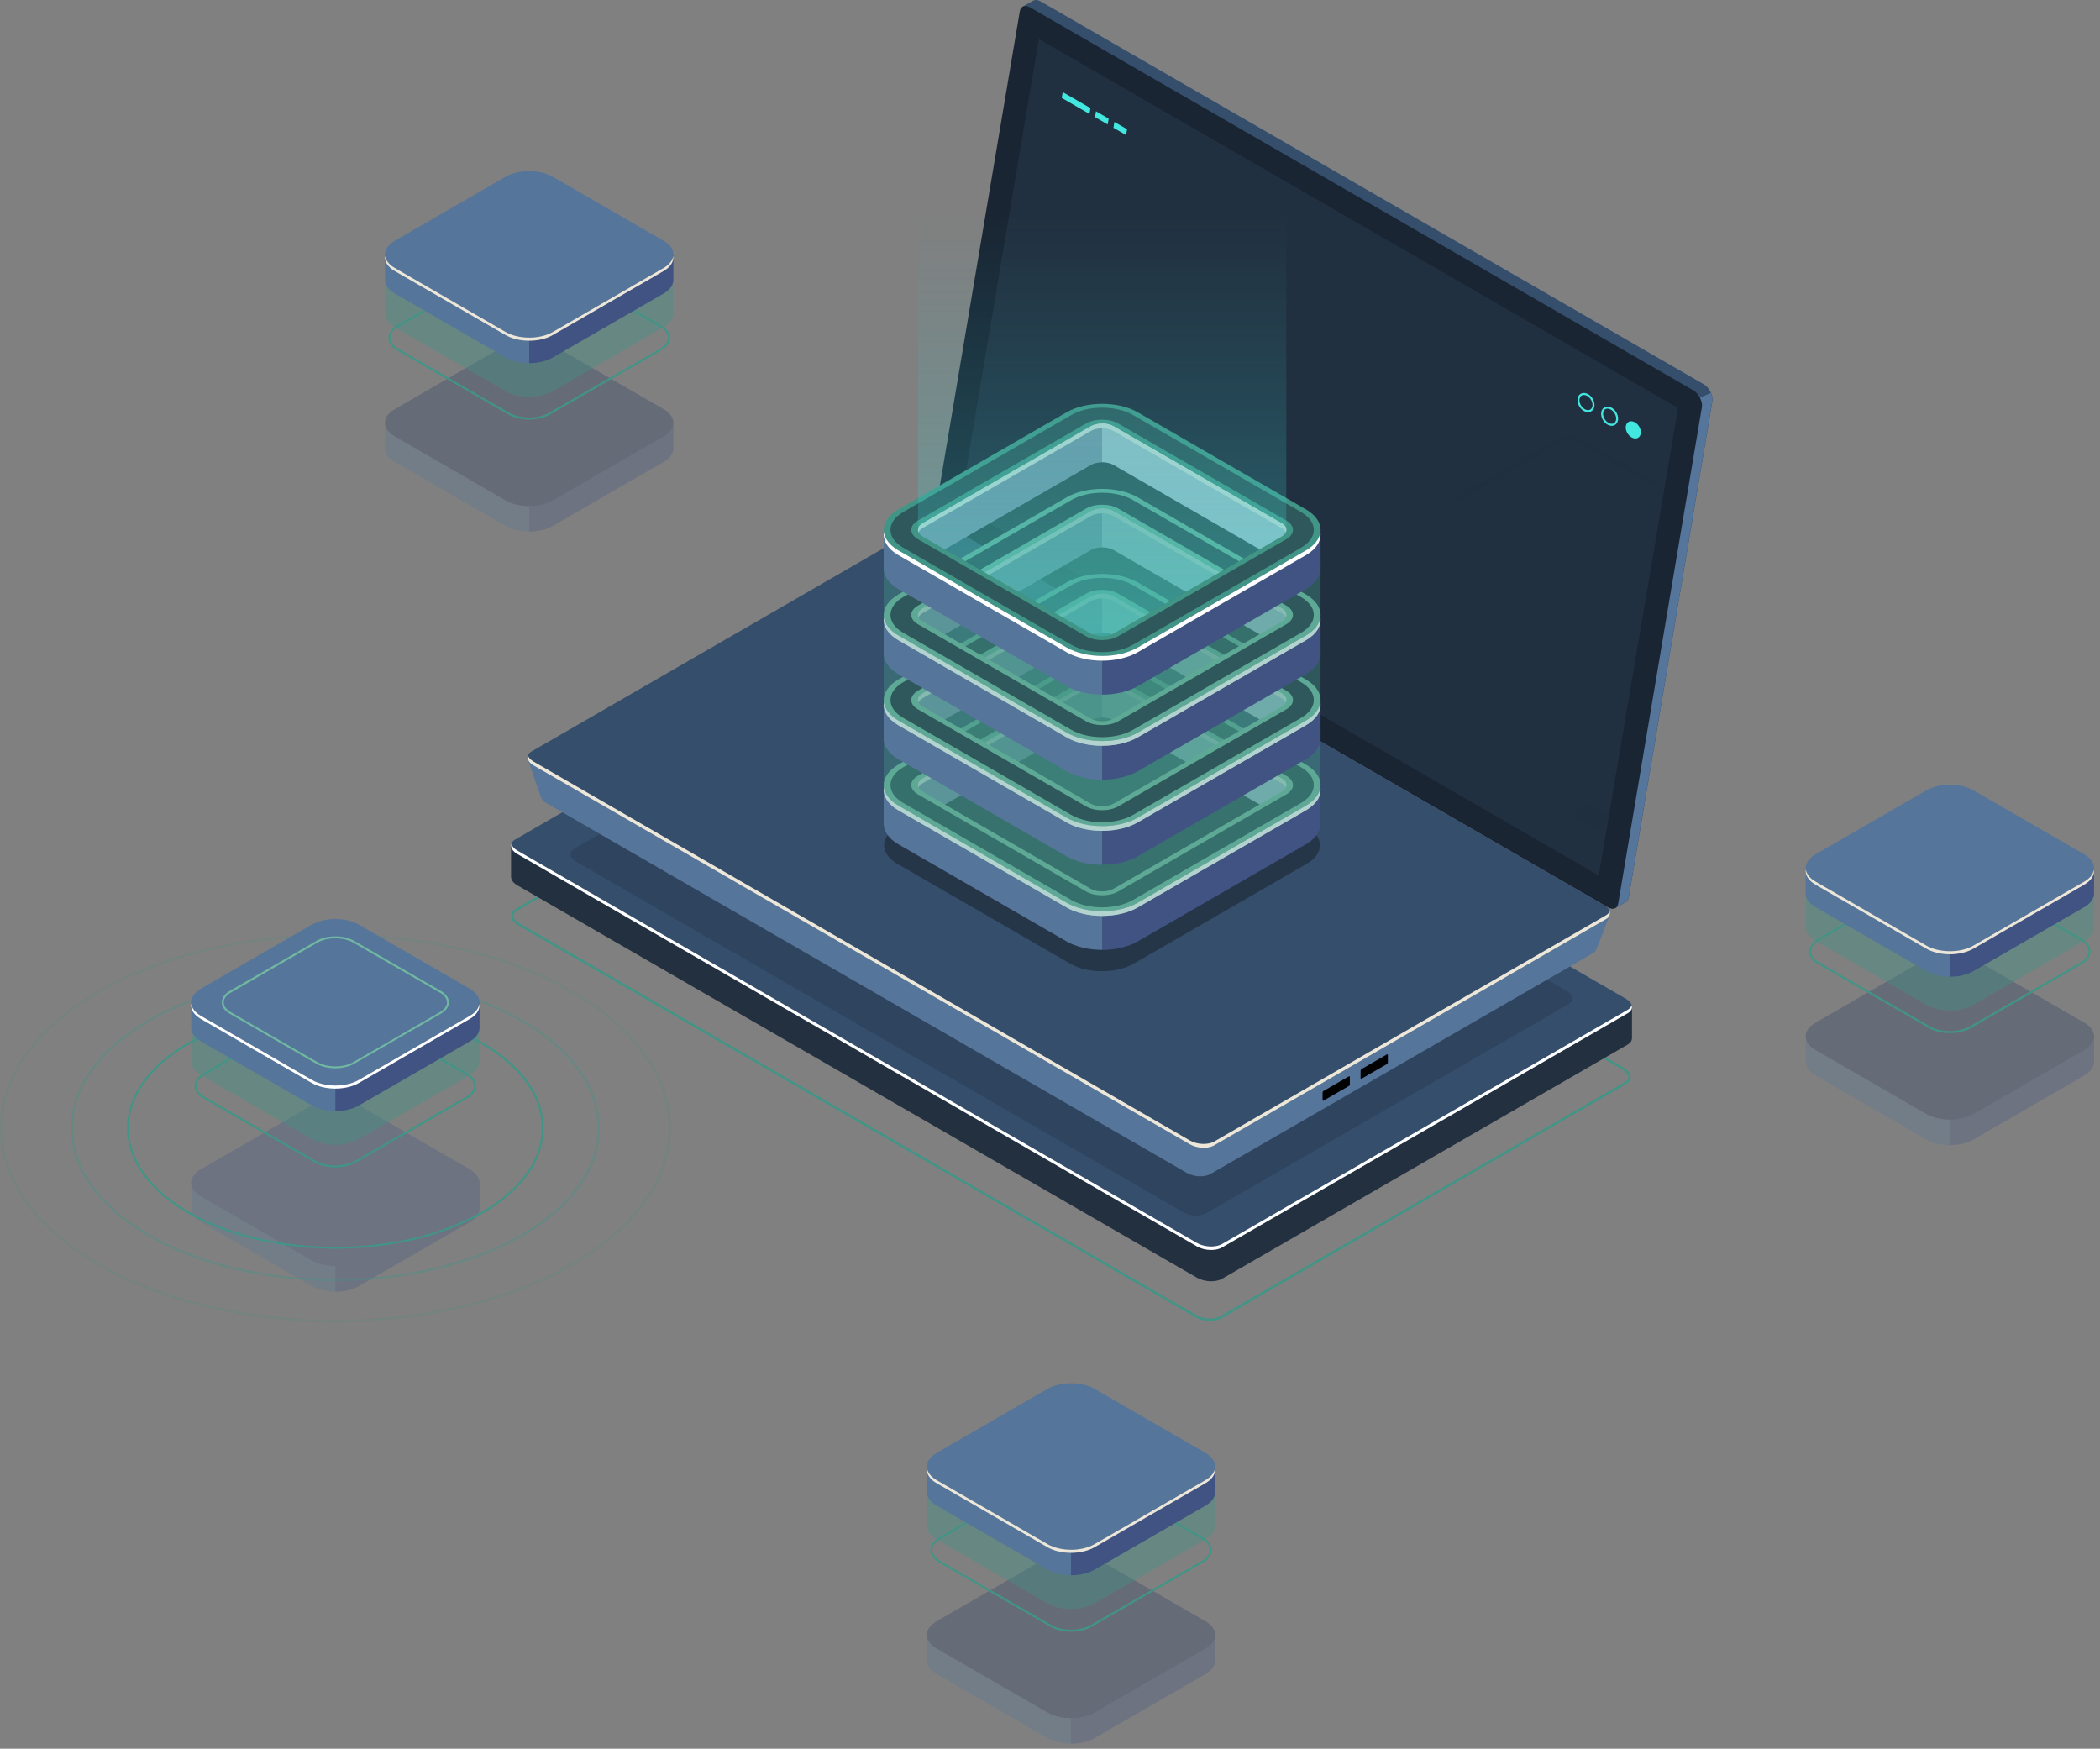 <svg width="251" height="209" viewBox="0 0 251 209" fill="none" xmlns="http://www.w3.org/2000/svg">
<rect x="0" y="0" width="251" height="209" fill="#808080" stroke="none"/>
<g opacity="0.3">
<path d="M250.283 126.865V123.864L249.452 123.401C249.218 124.822 247.549 125.753 246.156 125.947L236.662 131.502L232.515 132.996L219.289 126.168L219.597 125.994C218.465 125.465 217.855 124.259 217.246 123.153L216.354 123.683L215.825 123.83V126.912C215.825 127.502 216.214 128.091 216.991 128.533L230.243 136.185C231.798 137.083 234.317 137.083 235.871 136.185L249.124 128.533C249.888 128.091 250.276 127.515 250.29 126.939C250.283 126.912 250.283 126.892 250.283 126.865Z" fill="#55759A"/>
<path opacity="0.3" d="M246.156 125.947L236.662 131.502L233.058 132.801V136.862C234.076 136.862 235.094 136.64 235.872 136.192L249.124 128.54C249.888 128.098 250.276 127.522 250.29 126.946C250.29 126.919 250.29 126.892 250.29 126.865V123.864L249.533 123.442H249.452C249.191 124.835 247.536 125.753 246.156 125.947Z" fill="#0F054C"/>
<path d="M230.243 133.137L216.991 125.485C215.437 124.587 215.437 123.133 216.991 122.236L230.243 114.584C231.798 113.687 234.317 113.687 235.871 114.584L249.124 122.236C250.678 123.133 250.678 124.587 249.124 125.485L235.871 133.137C234.317 134.034 231.791 134.034 230.243 133.137Z" fill="#344E6C"/>
<g opacity="0.3">
<path d="M230.243 133.137L216.991 125.485C215.437 124.587 215.437 123.133 216.991 122.236L230.243 114.584C231.798 113.687 234.317 113.687 235.871 114.584L249.124 122.236C250.678 123.133 250.678 124.587 249.124 125.485L235.871 133.137C234.317 134.034 231.791 134.034 230.243 133.137Z" fill="#0F054C"/>
</g>
</g>
<path d="M233.058 123.469C232.154 123.469 231.249 123.268 230.559 122.872L217.307 115.221C216.616 114.826 216.241 114.29 216.241 113.713C216.241 113.137 216.623 112.601 217.307 112.206L230.559 104.555C231.932 103.757 234.177 103.757 235.557 104.555L248.81 112.206C249.5 112.601 249.875 113.137 249.875 113.713C249.875 114.29 249.493 114.826 248.81 115.221L235.557 122.872C234.867 123.268 233.963 123.469 233.058 123.469ZM233.058 104.179C232.194 104.179 231.336 104.367 230.68 104.749L217.42 112.4C216.804 112.755 216.469 113.218 216.469 113.707C216.469 114.196 216.804 114.658 217.42 115.013L230.673 122.665C231.986 123.422 234.123 123.422 235.437 122.665L248.689 115.013C249.299 114.658 249.64 114.196 249.64 113.707C249.64 113.218 249.305 112.755 248.689 112.4L235.437 104.749C234.78 104.374 233.916 104.179 233.058 104.179Z" fill="#419586"/>
<path opacity="0.4" d="M250.283 110.772V106.236L249.452 105.774C249.218 107.194 247.549 108.126 246.156 108.32L236.662 113.874L232.515 115.368L219.289 108.541L219.597 108.367C218.465 107.837 217.855 106.631 217.246 105.526L216.354 106.055L215.825 106.203V110.819C215.825 111.409 216.214 111.998 216.991 112.44L230.243 120.092C231.798 120.989 234.317 120.989 235.871 120.092L249.124 112.44C249.888 111.998 250.276 111.422 250.29 110.846C250.283 110.826 250.283 110.799 250.283 110.772Z" fill="#419586"/>
<path d="M250.283 106.739V103.737L249.452 103.275C249.218 104.695 247.549 105.627 246.156 105.821L236.662 111.375L232.515 112.869L219.289 106.042L219.597 105.868C218.465 105.338 217.855 104.132 217.246 103.027L216.354 103.556L215.825 103.704V106.786C215.825 107.375 216.214 107.965 216.991 108.407L230.243 116.058C231.798 116.956 234.317 116.956 235.871 116.058L249.124 108.407C249.888 107.965 250.276 107.389 250.29 106.812C250.283 106.792 250.283 106.766 250.283 106.739Z" fill="#55759A"/>
<path opacity="0.3" d="M246.156 105.821L236.662 111.375L233.058 112.675V116.735C234.076 116.735 235.094 116.514 235.872 116.065L249.124 108.414C249.888 107.972 250.276 107.395 250.29 106.819C250.29 106.792 250.29 106.766 250.29 106.739V103.737L249.533 103.315H249.452C249.191 104.709 247.536 105.627 246.156 105.821Z" fill="#0F054C"/>
<path d="M230.243 113.01L216.991 105.358C215.437 104.461 215.437 103.007 216.991 102.109L230.243 94.458C231.798 93.56 234.317 93.56 235.871 94.458L249.124 102.109C250.678 103.007 250.678 104.461 249.124 105.358L235.871 113.01C234.317 113.908 231.791 113.908 230.243 113.01Z" fill="#55759A"/>
<path d="M249.124 105.359L235.872 113.01C234.317 113.908 231.798 113.908 230.244 113.01L216.991 105.359C216.294 104.957 215.913 104.447 215.839 103.918C215.745 104.568 216.134 105.231 216.991 105.727L230.244 113.378C231.798 114.276 234.317 114.276 235.872 113.378L249.124 105.727C249.982 105.231 250.364 104.561 250.277 103.918C250.196 104.447 249.814 104.963 249.124 105.359Z" fill="#EDE7D9"/>
<g opacity="0.3">
<path d="M145.239 198.401V195.399L144.408 194.937C144.174 196.358 142.505 197.289 141.112 197.483L131.618 203.037L127.471 204.531L114.245 197.704L114.553 197.53C113.421 197.001 112.811 195.795 112.202 194.689L111.311 195.219L110.781 195.366V198.448C110.781 199.037 111.17 199.627 111.947 200.069L125.2 207.721C126.754 208.618 129.273 208.618 130.828 207.721L144.08 200.069C144.844 199.627 145.232 199.051 145.246 198.475C145.239 198.448 145.239 198.428 145.239 198.401Z" fill="#55759A"/>
<path opacity="0.3" d="M141.112 197.483L131.618 203.038L128.014 204.337V208.398C129.032 208.398 130.05 208.177 130.828 207.728L144.08 200.076C144.844 199.634 145.233 199.058 145.246 198.482C145.246 198.455 145.246 198.428 145.246 198.401V195.4L144.489 194.978H144.408C144.147 196.371 142.492 197.289 141.112 197.483Z" fill="#0F054C"/>
<path d="M125.2 204.673L111.947 197.021C110.393 196.123 110.393 194.669 111.947 193.772L125.2 186.12C126.754 185.223 129.273 185.223 130.828 186.12L144.08 193.772C145.634 194.669 145.634 196.123 144.08 197.021L130.828 204.673C129.273 205.57 126.747 205.57 125.2 204.673Z" fill="#344E6C"/>
<g opacity="0.3">
<path d="M125.2 204.673L111.947 197.021C110.393 196.123 110.393 194.669 111.947 193.772L125.2 186.12C126.754 185.223 129.273 185.223 130.828 186.12L144.08 193.772C145.634 194.669 145.634 196.123 144.08 197.021L130.828 204.673C129.273 205.57 126.747 205.57 125.2 204.673Z" fill="#0F054C"/>
</g>
</g>
<path d="M128.014 195.005C127.11 195.005 126.205 194.804 125.515 194.408L112.263 186.757C111.572 186.362 111.197 185.826 111.197 185.249C111.197 184.673 111.579 184.137 112.263 183.742L125.515 176.091C126.889 175.293 129.133 175.293 130.513 176.091L143.766 183.742C144.456 184.137 144.831 184.673 144.831 185.249C144.831 185.826 144.449 186.362 143.766 186.757L130.513 194.408C129.823 194.804 128.919 195.005 128.014 195.005ZM128.014 175.715C127.15 175.715 126.292 175.903 125.636 176.285L112.376 183.936C111.76 184.291 111.425 184.754 111.425 185.243C111.425 185.732 111.76 186.194 112.376 186.549L125.629 194.201C126.942 194.958 129.079 194.958 130.393 194.201L143.645 186.549C144.255 186.194 144.597 185.732 144.597 185.243C144.597 184.754 144.261 184.291 143.645 183.936L130.393 176.285C129.736 175.91 128.872 175.715 128.014 175.715Z" fill="#419586"/>
<path opacity="0.4" d="M145.239 182.308V177.772L144.408 177.31C144.174 178.73 142.505 179.662 141.112 179.856L131.618 185.41L127.471 186.904L114.245 180.077L114.553 179.903C113.421 179.373 112.811 178.168 112.202 177.062L111.311 177.591L110.781 177.739V182.355C110.781 182.945 111.17 183.534 111.947 183.976L125.2 191.628C126.754 192.525 129.273 192.525 130.828 191.628L144.08 183.976C144.844 183.534 145.232 182.958 145.246 182.382C145.239 182.362 145.239 182.335 145.239 182.308Z" fill="#419586"/>
<path d="M145.239 178.275V175.273L144.408 174.811C144.174 176.231 142.505 177.163 141.112 177.357L131.618 182.911L127.471 184.405L114.245 177.578L114.553 177.404C113.421 176.874 112.811 175.668 112.202 174.563L111.311 175.092L110.781 175.24V178.322C110.781 178.911 111.17 179.501 111.947 179.943L125.2 187.594C126.754 188.492 129.273 188.492 130.828 187.594L144.08 179.943C144.844 179.501 145.232 178.925 145.246 178.348C145.239 178.328 145.239 178.302 145.239 178.275Z" fill="#55759A"/>
<path opacity="0.3" d="M141.112 177.357L131.618 182.911L128.014 184.211V188.271C129.032 188.271 130.05 188.05 130.828 187.601L144.08 179.95C144.844 179.508 145.233 178.931 145.246 178.355C145.246 178.328 145.246 178.302 145.246 178.275V175.273L144.489 174.851H144.408C144.147 176.245 142.492 177.163 141.112 177.357Z" fill="#0F054C"/>
<path d="M125.2 184.546L111.947 176.895C110.393 175.997 110.393 174.543 111.947 173.645L125.2 165.994C126.754 165.096 129.273 165.096 130.828 165.994L144.08 173.645C145.634 174.543 145.634 175.997 144.08 176.895L130.828 184.546C129.273 185.444 126.747 185.444 125.2 184.546Z" fill="#55759A"/>
<path d="M144.08 176.895L130.828 184.546C129.273 185.444 126.754 185.444 125.2 184.546L111.947 176.895C111.251 176.493 110.869 175.984 110.795 175.454C110.701 176.104 111.09 176.767 111.947 177.263L125.2 184.915C126.754 185.812 129.273 185.812 130.828 184.915L144.08 177.263C144.938 176.767 145.32 176.097 145.233 175.454C145.152 175.984 144.77 176.499 144.08 176.895Z" fill="#EDE7D9"/>
<g opacity="0.3">
<path d="M80.474 53.533V50.531L79.644 50.069C79.409 51.489 77.741 52.421 76.347 52.615L66.853 58.169L62.706 59.663L49.48 52.836L49.789 52.662C48.656 52.133 48.047 50.926 47.437 49.821L46.546 50.35L46.017 50.498V53.58C46.017 54.169 46.405 54.759 47.182 55.201L60.435 62.852C61.989 63.75 64.508 63.75 66.063 62.852L79.315 55.201C80.079 54.759 80.468 54.183 80.481 53.606C80.474 53.58 80.474 53.56 80.474 53.533Z" fill="#55759A"/>
<path opacity="0.3" d="M76.347 52.615L66.854 58.169L63.249 59.469V63.529C64.267 63.529 65.286 63.308 66.063 62.859L79.316 55.208C80.079 54.766 80.468 54.19 80.481 53.613C80.481 53.587 80.481 53.56 80.481 53.533V50.531L79.724 50.109H79.644C79.382 51.503 77.728 52.421 76.347 52.615Z" fill="#0F054C"/>
<path d="M60.435 59.804L47.182 52.153C45.628 51.255 45.628 49.801 47.182 48.903L60.435 41.252C61.989 40.354 64.508 40.354 66.063 41.252L79.315 48.903C80.87 49.801 80.87 51.255 79.315 52.153L66.063 59.804C64.508 60.702 61.983 60.702 60.435 59.804Z" fill="#344E6C"/>
<g opacity="0.3">
<path d="M60.435 59.804L47.182 52.153C45.628 51.255 45.628 49.801 47.182 48.903L60.435 41.252C61.989 40.354 64.508 40.354 66.063 41.252L79.315 48.903C80.87 49.801 80.87 51.255 79.315 52.153L66.063 59.804C64.508 60.702 61.983 60.702 60.435 59.804Z" fill="#0F054C"/>
</g>
</g>
<path d="M63.249 50.136C62.345 50.136 61.441 49.935 60.75 49.54L47.498 41.889C46.808 41.493 46.433 40.957 46.433 40.381C46.433 39.805 46.815 39.269 47.498 38.874L60.75 31.222C62.124 30.425 64.368 30.425 65.749 31.222L79.001 38.874C79.691 39.269 80.066 39.805 80.066 40.381C80.066 40.957 79.684 41.493 79.001 41.889L65.749 49.54C65.058 49.935 64.154 50.136 63.249 50.136ZM63.249 30.847C62.385 30.847 61.528 31.035 60.871 31.417L47.612 39.068C46.995 39.423 46.66 39.885 46.66 40.374C46.66 40.864 46.995 41.326 47.612 41.681L60.864 49.332C62.178 50.089 64.315 50.089 65.628 49.332L78.88 41.681C79.49 41.326 79.832 40.864 79.832 40.374C79.832 39.885 79.497 39.423 78.88 39.068L65.628 31.417C64.971 31.041 64.107 30.847 63.249 30.847Z" fill="#419586"/>
<path opacity="0.4" d="M80.474 37.44V32.904L79.644 32.442C79.409 33.862 77.741 34.793 76.347 34.987L66.853 40.542L62.706 42.036L49.48 35.209L49.789 35.034C48.656 34.505 48.047 33.299 47.437 32.194L46.546 32.723L46.017 32.87V37.487C46.017 38.076 46.405 38.666 47.182 39.108L60.435 46.759C61.989 47.657 64.508 47.657 66.063 46.759L79.315 39.108C80.079 38.666 80.468 38.09 80.481 37.513C80.474 37.493 80.474 37.467 80.474 37.44Z" fill="#419586"/>
<path d="M80.474 33.406V30.405L79.644 29.942C79.409 31.363 77.741 32.294 76.347 32.489L66.853 38.043L62.706 39.537L49.48 32.71L49.789 32.535C48.656 32.006 48.047 30.8 47.437 29.695L46.546 30.224L46.017 30.371V33.453C46.017 34.043 46.405 34.632 47.182 35.075L60.435 42.726C61.989 43.624 64.508 43.624 66.063 42.726L79.315 35.075C80.079 34.632 80.468 34.056 80.481 33.48C80.474 33.46 80.474 33.433 80.474 33.406Z" fill="#55759A"/>
<path opacity="0.3" d="M76.347 32.489L66.854 38.043L63.249 39.343V43.403C64.267 43.403 65.286 43.182 66.063 42.733L79.316 35.081C80.079 34.639 80.468 34.063 80.481 33.487C80.481 33.46 80.481 33.433 80.481 33.407V30.405L79.724 29.983H79.644C79.382 31.376 77.728 32.294 76.347 32.489Z" fill="#0F054C"/>
<path d="M60.435 39.678L47.182 32.026C45.628 31.128 45.628 29.674 47.182 28.777L60.435 21.125C61.989 20.228 64.508 20.228 66.063 21.125L79.315 28.777C80.87 29.674 80.87 31.128 79.315 32.026L66.063 39.678C64.508 40.575 61.983 40.575 60.435 39.678Z" fill="#55759A"/>
<path d="M79.316 32.026L66.063 39.678C64.509 40.575 61.99 40.575 60.435 39.678L47.183 32.026C46.486 31.624 46.104 31.115 46.03 30.586C45.937 31.236 46.325 31.899 47.183 32.395L60.435 40.046C61.99 40.944 64.509 40.944 66.063 40.046L79.316 32.395C80.173 31.899 80.555 31.229 80.468 30.586C80.388 31.115 80.006 31.631 79.316 32.026Z" fill="#EDE7D9"/>
<g opacity="0.3">
<path d="M57.311 144.379V141.377L56.481 140.915C56.246 142.336 54.578 143.267 53.184 143.461L43.69 149.015L39.543 150.509L26.317 143.682L26.626 143.508C25.493 142.979 24.884 141.773 24.274 140.667L23.383 141.197L22.854 141.344V144.426C22.854 145.015 23.242 145.605 24.019 146.047L37.272 153.699C38.826 154.596 41.345 154.596 42.9 153.699L56.152 146.047C56.916 145.605 57.305 145.029 57.318 144.453C57.311 144.433 57.311 144.406 57.311 144.379Z" fill="#55759A"/>
<path opacity="0.3" d="M53.184 143.461L43.691 149.015L40.086 150.315V154.375C41.104 154.375 42.123 154.154 42.9 153.705L56.152 146.054C56.916 145.612 57.305 145.036 57.318 144.459C57.318 144.433 57.318 144.406 57.318 144.379V141.377L56.561 140.955H56.481C56.213 142.349 54.565 143.267 53.184 143.461Z" fill="#0F054C"/>
<path d="M37.265 150.65L24.012 142.999C22.458 142.101 22.458 140.647 24.012 139.749L37.265 132.098C38.819 131.2 41.339 131.2 42.893 132.098L56.145 139.749C57.7 140.647 57.7 142.101 56.145 142.999L42.893 150.65C41.345 151.548 38.819 151.548 37.265 150.65Z" fill="#55759A"/>
<g opacity="0.3">
<path d="M37.265 150.65L24.012 142.999C22.458 142.101 22.458 140.647 24.012 139.749L37.265 132.098C38.819 131.2 41.339 131.2 42.893 132.098L56.145 139.749C57.7 140.647 57.7 142.101 56.145 142.999L42.893 150.65C41.345 151.548 38.819 151.548 37.265 150.65Z" fill="#0F054C"/>
</g>
</g>
<path opacity="0.4" d="M40.079 153.096C31.999 153.096 23.912 151.32 17.762 147.769C11.779 144.312 8.482 139.716 8.482 134.818C8.482 129.92 11.779 125.324 17.762 121.867C30.07 114.765 50.089 114.765 62.397 121.867C68.38 125.324 71.676 129.92 71.676 134.818C71.676 139.716 68.38 144.312 62.397 147.769C56.246 151.32 48.166 153.096 40.079 153.096ZM40.079 116.762C32.039 116.762 24 118.531 17.876 122.061C11.966 125.472 8.717 130.001 8.717 134.811C8.717 139.622 11.973 144.151 17.876 147.561C30.117 154.63 50.035 154.63 62.276 147.561C68.186 144.151 71.435 139.622 71.435 134.811C71.435 130.001 68.179 125.472 62.276 122.061C56.159 118.531 48.119 116.762 40.079 116.762Z" fill="#419586"/>
<path opacity="0.2" d="M40.086 157.993C29.828 157.993 19.571 155.742 11.765 151.233C4.181 146.851 0 141.022 0 134.818C0 128.614 4.181 122.778 11.765 118.403C27.383 109.385 52.789 109.385 68.406 118.403C75.991 122.785 80.172 128.614 80.172 134.818C80.172 141.022 75.991 146.858 68.406 151.233C60.594 155.742 50.337 157.993 40.086 157.993ZM40.079 111.864C29.862 111.864 19.651 114.109 11.872 118.598C4.362 122.932 0.221 128.694 0.221 134.811C0.221 140.935 4.355 146.69 11.872 151.025C27.423 160.003 52.729 160.003 68.279 151.025C75.79 146.69 79.93 140.928 79.93 134.811C79.93 128.688 75.796 122.932 68.279 118.598C60.507 114.109 50.297 111.864 40.079 111.864Z" fill="#419586"/>
<path d="M40.08 149.236C33.708 149.236 27.343 147.836 22.492 145.036C17.775 142.309 15.176 138.677 15.176 134.811C15.176 130.946 17.775 127.314 22.492 124.587C32.187 118.986 47.972 118.986 57.667 124.587C62.384 127.314 64.983 130.946 64.983 134.811C64.983 138.677 62.384 142.309 57.667 145.036C52.823 147.836 46.451 149.236 40.08 149.236ZM40.08 120.621C33.755 120.621 27.423 122.015 22.606 124.795C17.963 127.475 15.404 131.033 15.404 134.818C15.404 138.597 17.963 142.155 22.606 144.841C32.24 150.402 47.918 150.402 57.553 144.841C62.196 142.161 64.755 138.604 64.755 134.818C64.755 131.039 62.196 127.482 57.553 124.795C52.736 122.015 46.411 120.621 40.08 120.621Z" fill="#419586"/>
<path d="M40.08 139.522C39.175 139.522 38.271 139.321 37.581 138.925L24.328 131.274C23.638 130.879 23.263 130.343 23.263 129.767C23.263 129.19 23.645 128.654 24.328 128.259L37.581 120.608C38.961 119.81 41.199 119.81 42.579 120.608L55.831 128.259C56.521 128.654 56.896 129.19 56.896 129.767C56.896 130.343 56.514 130.879 55.831 131.274L42.579 138.925C41.889 139.321 40.984 139.522 40.08 139.522ZM40.08 120.233C39.215 120.233 38.351 120.42 37.694 120.802L24.442 128.453C23.832 128.808 23.491 129.271 23.491 129.76C23.491 130.249 23.826 130.711 24.442 131.066L37.694 138.718C39.008 139.475 41.145 139.475 42.458 138.718L55.711 131.066C56.327 130.711 56.662 130.249 56.662 129.76C56.662 129.271 56.327 128.808 55.711 128.453L42.458 120.802C41.808 120.427 40.944 120.233 40.08 120.233Z" fill="#419586"/>
<path opacity="0.4" d="M57.311 126.825V122.289L56.481 121.827C56.246 123.247 54.578 124.179 53.184 124.373L43.69 129.927L39.543 131.421L26.317 124.594L26.626 124.42C25.493 123.89 24.884 122.684 24.274 121.579L23.383 122.108L22.854 122.256V126.872C22.854 127.462 23.242 128.051 24.019 128.493L37.272 136.145C38.826 137.042 41.345 137.042 42.9 136.145L56.152 128.493C56.916 128.051 57.305 127.475 57.318 126.899C57.311 126.879 57.311 126.852 57.311 126.825Z" fill="#419586"/>
<path d="M57.311 122.792V119.79L56.481 119.328C56.246 120.748 54.578 121.68 53.184 121.874L43.69 127.428L39.543 128.922L26.317 122.095L26.626 121.921C25.493 121.392 24.884 120.186 24.274 119.08L23.383 119.609L22.854 119.757V122.839C22.854 123.428 23.242 124.018 24.019 124.46L37.272 132.111C38.826 133.009 41.345 133.009 42.9 132.111L56.152 124.46C56.916 124.018 57.305 123.442 57.318 122.866C57.311 122.845 57.311 122.819 57.311 122.792Z" fill="#55759A"/>
<path opacity="0.3" d="M53.184 121.874L43.691 127.428L40.086 128.728V132.788C41.104 132.788 42.123 132.567 42.9 132.118L56.152 124.467C56.916 124.025 57.305 123.448 57.318 122.872C57.318 122.845 57.318 122.819 57.318 122.792V119.79L56.561 119.368H56.481C56.213 120.762 54.565 121.68 53.184 121.874Z" fill="#0F054C"/>
<path d="M37.265 129.063L24.012 121.412C22.458 120.514 22.458 119.06 24.012 118.162L37.265 110.511C38.819 109.613 41.339 109.613 42.893 110.511L56.145 118.162C57.7 119.06 57.7 120.514 56.145 121.412L42.893 129.063C41.345 129.961 38.819 129.961 37.265 129.063Z" fill="#55759A"/>
<path d="M40.079 127.676C39.262 127.676 38.444 127.495 37.821 127.14L27.47 121.164C26.847 120.802 26.505 120.32 26.505 119.79C26.505 119.268 26.847 118.779 27.47 118.423L37.821 112.447C39.067 111.73 41.091 111.73 42.337 112.447L52.688 118.423C53.311 118.785 53.653 119.268 53.653 119.79C53.653 120.313 53.311 120.802 52.688 121.157L42.337 127.133C41.714 127.495 40.896 127.676 40.079 127.676ZM37.942 126.939C39.121 127.622 41.044 127.622 42.223 126.939L52.574 120.963C53.124 120.648 53.425 120.232 53.425 119.797C53.425 119.361 53.124 118.946 52.574 118.631L42.223 112.655C41.044 111.971 39.121 111.971 37.942 112.655L27.59 118.631C27.041 118.946 26.739 119.361 26.739 119.797C26.739 120.232 27.041 120.648 27.59 120.969L37.942 126.939Z" fill="#70B8A1"/>
<path d="M56.146 121.412L42.893 129.063C41.339 129.961 38.82 129.961 37.265 129.063L24.013 121.412C23.316 121.01 22.934 120.5 22.86 119.971C22.767 120.621 23.155 121.284 24.013 121.78L37.265 129.431C38.82 130.329 41.339 130.329 42.893 129.431L56.146 121.78C57.003 121.284 57.385 120.614 57.298 119.971C57.224 120.5 56.843 121.016 56.146 121.412Z" fill="white"/>
<path d="M144.631 157.866C144.017 157.866 143.369 157.718 142.869 157.424L61.91 110.564C61.402 110.27 61.108 109.868 61.108 109.466C61.108 109.125 61.315 108.811 61.696 108.596L110.007 80.632C110.808 80.17 112.217 80.224 113.138 80.759L194.097 127.619C194.605 127.913 194.899 128.315 194.899 128.716C194.899 129.058 194.692 129.372 194.311 129.586L146 157.551C145.633 157.758 145.145 157.866 144.631 157.866ZM62.043 110.323L143.002 157.183C143.85 157.671 145.132 157.732 145.86 157.31L194.171 129.345C194.458 129.178 194.618 128.951 194.618 128.71C194.618 128.408 194.378 128.094 193.951 127.846L112.991 80.987C112.143 80.498 110.862 80.444 110.134 80.859L61.823 108.824C61.536 108.991 61.376 109.219 61.376 109.46C61.382 109.768 61.623 110.082 62.043 110.323Z" fill="#419586"/>
<path d="M195.069 120.333L190.593 119.69L113.088 74.941C112.197 74.425 110.85 74.371 110.086 74.814L63.924 101.466L61.083 101.057V104.829H61.09C61.096 105.164 61.338 105.519 61.82 105.801L143.064 152.707C143.955 153.223 145.301 153.277 146.065 152.835L194.546 124.842C194.901 124.634 195.062 124.36 195.055 124.078H195.062V120.333H195.069Z" fill="#223040"/>
<path d="M61.814 102.056L143.057 148.962C143.948 149.478 145.295 149.532 146.059 149.089L194.54 121.097C195.31 120.655 195.216 119.878 194.325 119.362L113.082 72.455C112.191 71.939 110.844 71.886 110.08 72.328L61.599 100.32C60.829 100.763 60.923 101.54 61.814 102.056Z" fill="#344E6C"/>
<path opacity="0.3" d="M68.848 102.973L141.469 144.902C142.266 145.357 143.466 145.411 144.156 145.016L187.491 119.998C188.181 119.603 188.094 118.906 187.297 118.45L114.676 76.522C113.879 76.067 112.679 76.013 111.989 76.408L68.654 101.426C67.971 101.821 68.058 102.511 68.848 102.973Z" fill="#223040"/>
<path d="M194.546 120.688L146.065 148.681C145.295 149.123 143.948 149.069 143.064 148.553L61.82 101.647C61.432 101.419 61.204 101.145 61.123 100.87C61.003 101.265 61.237 101.714 61.82 102.056L143.064 148.962C143.955 149.478 145.302 149.532 146.065 149.089L194.546 121.097C194.982 120.849 195.129 120.494 195.029 120.139C194.962 120.34 194.808 120.534 194.546 120.688Z" fill="white"/>
<path d="M113.138 59.955L123.056 1.122L122.259 0.784L123.455 0.099V0.107C123.689 -0.049 124.019 -0.04 124.383 0.168L203.642 45.927C204.292 46.3 204.786 47.262 204.673 47.938L194.677 107.239C194.625 107.552 194.469 107.751 194.261 107.846L193.091 108.523L192.891 107.43L192.961 107.447L114.187 61.966C113.511 61.593 113.026 60.631 113.138 59.955Z" fill="#344E6C"/>
<path d="M203.19 47.531L204.491 46.959C204.638 47.288 204.708 47.644 204.656 47.938L194.659 107.239C194.607 107.552 194.451 107.751 194.243 107.846L193.073 108.523L192.874 107.43L192.943 107.448L188.955 105.15L203.19 47.531Z" fill="#55759A"/>
<path d="M112.922 62.686L192.181 108.445C192.796 108.8 193.316 108.592 193.42 107.959L203.417 48.658C203.529 47.982 203.035 47.019 202.385 46.647L123.126 0.888C122.511 0.532 121.99 0.74 121.886 1.373L111.89 60.674C111.777 61.342 112.272 62.304 112.922 62.686Z" fill="#192533"/>
<g opacity="0.51">
<path d="M124.167 4.668L200.564 48.771L191.088 104.63L114.743 60.544L124.167 4.668Z" fill="#2A3A4D"/>
</g>
<path d="M63.094 90.758L67.421 93.021L110.795 67.983C111.523 67.566 112.789 67.618 113.63 68.104L188.433 111.288C189.152 110.889 192.412 109.32 192.412 109.32L190.826 113.447C190.826 113.447 190.817 113.447 190.817 113.438C190.748 113.62 190.609 113.793 190.375 113.932L144.694 140.305C143.966 140.722 142.7 140.67 141.859 140.184L65.314 95.986C64.967 95.786 64.759 95.544 64.672 95.301H64.663L63.094 90.758Z" fill="#55759A"/>
<path d="M63.771 91.469L142.223 136.76C143.082 137.254 144.382 137.306 145.128 136.881L191.944 109.849C192.69 109.416 192.595 108.67 191.736 108.176L113.284 62.885C112.426 62.391 111.125 62.339 110.38 62.764L63.563 89.796C62.817 90.221 62.913 90.975 63.771 91.469Z" fill="#344E6C"/>
<path d="M63.771 91.018L142.224 136.309C143.082 136.803 144.382 136.855 145.128 136.43L191.945 109.398C192.187 109.259 192.335 109.077 192.396 108.895C192.517 109.251 192.369 109.606 191.945 109.857L145.128 136.89C144.382 137.323 143.082 137.262 142.224 136.768L63.771 91.478C63.19 91.148 62.974 90.697 63.112 90.307C63.19 90.559 63.407 90.81 63.771 91.018Z" fill="#EDE7D9"/>
<path d="M165.883 126.963V126.105C165.883 126.027 165.831 125.983 165.77 126.018L162.736 127.769C162.675 127.804 162.623 127.899 162.623 127.977V128.836C162.623 128.914 162.675 128.957 162.736 128.922L165.77 127.171C165.831 127.145 165.883 127.05 165.883 126.963Z" fill="#010101"/>
<path d="M161.34 129.581V128.723C161.34 128.645 161.288 128.602 161.227 128.636L158.193 130.388C158.132 130.422 158.08 130.518 158.08 130.596V131.454C158.08 131.532 158.132 131.576 158.193 131.541L161.227 129.79C161.296 129.764 161.34 129.668 161.34 129.581Z" fill="#010101"/>
<g opacity="0.11">
<mask id="mask0_425_8070" style="mask-type:luminance" maskUnits="userSpaceOnUse" x="114" y="4" width="87" height="101">
<path d="M124.167 4.668L200.564 48.771L191.088 104.63L114.743 60.544L124.167 4.668Z" fill="white"/>
</mask>
<g mask="url(#mask0_425_8070)">
<path d="M206.391 63.128L188.817 52.975C188.132 52.577 187.014 52.577 186.329 52.975L174.304 59.911C174.096 60.033 173.957 60.18 173.871 60.336C173.689 59.989 173.827 59.599 174.304 59.322L186.329 52.386C187.014 51.987 188.132 51.987 188.817 52.386L206.4 62.538C206.876 62.816 207.015 63.206 206.833 63.553C206.746 63.397 206.608 63.249 206.391 63.128Z" fill="#192533"/>
<path d="M194.383 91.686L199.42 94.599L197.174 95.899L192.129 92.986L194.383 91.686Z" fill="#192533"/>
<path d="M189.926 96.029L193.438 98.058L191.192 99.359L187.681 97.33L189.926 96.029Z" fill="#192533"/>
</g>
</g>
<path d="M189.816 49.258C189.648 49.258 189.469 49.206 189.296 49.108C188.771 48.808 188.448 48.122 188.569 47.579C188.627 47.32 188.783 47.124 189.002 47.026C189.244 46.922 189.544 46.95 189.827 47.112C190.352 47.412 190.675 48.099 190.554 48.641C190.496 48.901 190.341 49.097 190.121 49.195C190.023 49.241 189.919 49.258 189.816 49.258ZM189.314 47.204C189.239 47.204 189.169 47.216 189.1 47.245C188.95 47.308 188.846 47.447 188.8 47.631C188.696 48.076 188.973 48.647 189.412 48.901C189.625 49.022 189.844 49.051 190.023 48.976C190.173 48.912 190.277 48.774 190.323 48.589C190.427 48.145 190.15 47.574 189.712 47.32C189.579 47.245 189.441 47.204 189.314 47.204Z" fill="#42E8E0"/>
<path d="M192.643 50.891C192.475 50.891 192.297 50.839 192.123 50.741C191.598 50.441 191.275 49.755 191.397 49.212C191.454 48.953 191.61 48.757 191.829 48.658C192.072 48.554 192.372 48.583 192.654 48.745C193.179 49.045 193.502 49.731 193.381 50.274C193.324 50.533 193.168 50.73 192.949 50.828C192.85 50.874 192.747 50.891 192.643 50.891ZM192.141 48.837C192.066 48.837 191.997 48.849 191.927 48.878C191.777 48.941 191.673 49.08 191.627 49.264C191.523 49.708 191.8 50.28 192.239 50.533C192.452 50.655 192.672 50.684 192.85 50.608C193 50.545 193.104 50.407 193.15 50.222C193.254 49.778 192.977 49.206 192.539 48.953C192.406 48.878 192.268 48.837 192.141 48.837Z" fill="#42E8E0"/>
<path d="M196.093 51.883C195.978 52.38 195.493 52.553 195.008 52.27C194.524 51.993 194.224 51.364 194.339 50.868C194.455 50.372 194.939 50.199 195.424 50.481C195.908 50.764 196.208 51.387 196.093 51.883Z" fill="#42E8E0"/>
<path d="M132.395 14.873L130.884 14.002L130.999 13.304L132.511 14.175L132.395 14.873Z" fill="#42E8E0"/>
<path d="M134.594 16.142L133.082 15.271L133.197 14.573L134.709 15.444L134.594 16.142Z" fill="#42E8E0"/>
<path d="M130.221 13.621L126.903 11.705L127.019 11.007L130.336 12.923L130.221 13.621Z" fill="#42E8E0"/>
<path opacity="0.8" d="M127.911 115.167L107.238 103.23C105.142 102.018 105.142 100.047 107.238 98.835L127.911 86.898C130.008 85.686 133.426 85.686 135.522 86.898L156.195 98.835C158.291 100.047 158.291 102.018 156.195 103.23L135.522 115.167C133.426 116.379 130.008 116.379 127.911 115.167Z" fill="#223040"/>
<path d="M157.836 98.379V93.827L156.578 93.129C156.22 95.275 153.693 96.689 151.582 96.983L137.193 105.395L130.915 107.662L110.872 97.318L111.334 97.052C109.62 96.25 108.697 94.421 107.774 92.754L106.424 93.556L105.622 93.781V98.448C105.622 99.343 106.211 100.231 107.388 100.912L127.465 112.503C129.814 113.859 133.644 113.859 135.993 112.503L156.07 100.912C157.224 100.243 157.813 99.371 157.836 98.495C157.836 98.454 157.836 98.419 157.836 98.379Z" fill="#55759A"/>
<path opacity="0.3" d="M151.587 96.989L137.198 105.401L131.734 107.374V113.524C133.281 113.524 134.821 113.184 135.998 112.509L156.076 100.918C157.23 100.248 157.818 99.377 157.841 98.5C157.841 98.46 157.841 98.419 157.841 98.385V93.833L156.693 93.192H156.572C156.174 95.304 153.676 96.695 151.587 96.989Z" fill="#0F054C"/>
<path d="M111.34 97.058L130.368 86.073C131.118 85.64 132.347 85.64 133.097 86.073L151.79 96.868L151.582 96.989C153.694 96.695 156.221 95.281 156.578 93.135L135.595 81.463L129.491 79.848L124.517 82.767L107.769 92.754C108.703 94.427 109.626 96.256 111.34 97.058Z" fill="#C1D5ED"/>
<path opacity="0.3" d="M131.729 80.436L129.491 79.842L124.517 82.761L107.769 92.748C108.697 94.416 109.621 96.25 111.328 97.046L130.356 86.061C130.731 85.842 131.227 85.733 131.723 85.738V80.436H131.729Z" fill="#0F054C"/>
<path d="M127.471 107.882L107.393 96.291C105.039 94.935 105.039 92.725 107.393 91.369L127.471 79.778C129.819 78.422 133.65 78.422 135.999 79.778L156.076 91.369C158.425 92.725 158.43 94.935 156.076 96.291L135.999 107.882C133.645 109.243 129.819 109.243 127.471 107.882ZM133.096 81.451C132.346 81.019 131.118 81.019 130.367 81.451L110.29 93.042C109.54 93.475 109.54 94.185 110.29 94.618L130.367 106.208C131.118 106.641 132.346 106.641 133.096 106.208L153.174 94.618C153.924 94.185 153.924 93.475 153.174 93.042L133.096 81.451Z" fill="#70B8A1"/>
<path d="M153.174 93.042L133.096 81.451C132.346 81.019 131.117 81.019 130.367 81.451L110.289 93.042C109.787 93.331 109.62 93.74 109.787 94.115C109.874 93.931 110.035 93.758 110.289 93.608L130.367 82.017C131.117 81.584 132.346 81.584 133.096 82.017L153.174 93.608C153.422 93.752 153.589 93.925 153.676 94.11C153.843 93.74 153.676 93.331 153.174 93.042Z" fill="white"/>
<path d="M156.076 96.291L135.998 107.882C133.65 109.237 129.819 109.237 127.471 107.882L107.393 96.291C106.343 95.685 105.76 94.906 105.651 94.11C105.512 95.091 106.095 96.106 107.393 96.856L127.471 108.447C129.819 109.803 133.65 109.803 135.998 108.447L156.076 96.856C157.374 96.106 157.957 95.096 157.818 94.11C157.703 94.906 157.126 95.685 156.076 96.291Z" fill="white"/>
<path d="M128.037 107.558L107.959 95.968C105.922 94.791 105.922 92.875 107.959 91.698L128.037 80.107C130.074 78.93 133.391 78.93 135.428 80.107L155.505 91.698C157.542 92.875 157.542 94.791 155.505 95.968L135.428 107.558C133.391 108.735 130.074 108.735 128.037 107.558ZM133.662 81.123C132.595 80.505 130.864 80.505 129.797 81.123L109.719 92.714C108.651 93.331 108.651 94.329 109.719 94.946L129.797 106.537C130.864 107.155 132.595 107.155 133.662 106.537L153.74 94.946C154.807 94.329 154.807 93.331 153.74 92.714L133.662 81.123Z" fill="#2E585C"/>
<path opacity="0.4" d="M133.097 81.452C132.347 81.019 131.118 81.019 130.368 81.452L110.29 93.043C109.54 93.475 109.54 94.185 110.29 94.618L130.368 106.208C131.118 106.641 132.347 106.641 133.097 106.208L153.175 94.618C153.925 94.185 153.925 93.475 153.175 93.043L133.097 81.452Z" fill="#419586"/>
<path opacity="0.4" d="M157.836 94.323V87.446L156.578 86.748C156.22 88.894 153.693 90.308 151.582 90.602L137.193 99.014L130.915 101.281L110.872 90.937L111.334 90.671C109.62 89.869 108.697 88.04 107.774 86.373L106.424 87.175L105.622 87.4V94.393C105.622 95.287 106.211 96.175 107.388 96.856L127.465 108.447C129.814 109.803 133.644 109.803 135.993 108.447L156.07 96.856C157.224 96.187 157.813 95.316 157.836 94.439C157.836 94.398 157.836 94.364 157.836 94.323Z" fill="#419586"/>
<path d="M157.836 88.213V83.661L156.578 82.963C156.22 85.109 153.693 86.523 151.582 86.817L137.193 95.229L130.915 97.497L110.872 87.152L111.334 86.886C109.62 86.085 108.697 84.256 107.774 82.588L106.424 83.39L105.622 83.615V88.283C105.622 89.177 106.211 90.066 107.388 90.746L127.465 102.337C129.814 103.693 133.644 103.693 135.993 102.337L156.07 90.746C157.224 90.077 157.813 89.206 157.836 88.329C157.836 88.288 157.836 88.248 157.836 88.213Z" fill="#55759A"/>
<path opacity="0.3" d="M151.587 86.817L137.198 95.229L131.734 97.202V103.353C133.281 103.353 134.821 103.012 135.998 102.337L156.076 90.746C157.23 90.077 157.818 89.206 157.841 88.329C157.841 88.288 157.841 88.248 157.841 88.213V83.661L156.693 83.021H156.572C156.174 85.138 153.676 86.529 151.587 86.817Z" fill="#0F054C"/>
<path d="M111.34 86.892L130.368 75.907C131.118 75.475 132.347 75.475 133.097 75.907L151.79 86.702L151.582 86.823C153.694 86.529 156.221 85.115 156.578 82.969L135.595 71.297L129.491 69.682L124.517 72.601L107.769 82.588C108.703 84.261 109.626 86.09 111.34 86.892Z" fill="#C1D5ED"/>
<path opacity="0.3" d="M131.729 70.27L129.491 69.676L124.517 72.596L107.769 82.582C108.697 84.25 109.621 86.085 111.328 86.881L130.356 75.896C130.731 75.676 131.227 75.567 131.723 75.573V70.27H131.729Z" fill="#0F054C"/>
<path d="M127.471 97.716L107.393 86.125C105.039 84.769 105.039 82.559 107.393 81.204L127.471 69.613C129.819 68.257 133.65 68.257 135.999 69.613L156.076 81.204C158.425 82.559 158.43 84.769 156.076 86.125L135.999 97.716C133.645 99.078 129.819 99.078 127.471 97.716ZM133.096 71.28C132.346 70.847 131.118 70.847 130.367 71.28L110.29 82.871C109.54 83.304 109.54 84.013 110.29 84.446L130.367 96.037C131.118 96.47 132.346 96.47 133.096 96.037L153.174 84.446C153.924 84.013 153.924 83.304 153.174 82.871L133.096 71.28Z" fill="#70B8A1"/>
<path d="M153.174 82.877L133.096 71.286C132.346 70.853 131.117 70.853 130.367 71.286L110.289 82.877C109.787 83.165 109.62 83.575 109.787 83.95C109.874 83.765 110.035 83.592 110.289 83.442L130.367 71.851C131.117 71.418 132.346 71.418 133.096 71.851L153.174 83.442C153.422 83.586 153.589 83.76 153.676 83.944C153.843 83.575 153.676 83.165 153.174 82.877Z" fill="white"/>
<path d="M156.076 86.125L135.998 97.716C133.65 99.072 129.819 99.072 127.471 97.716L107.393 86.125C106.343 85.519 105.76 84.74 105.651 83.944C105.512 84.925 106.095 85.94 107.393 86.69L127.471 98.281C129.819 99.637 133.65 99.637 135.998 98.281L156.076 86.69C157.374 85.94 157.957 84.931 157.818 83.944C157.703 84.74 157.126 85.519 156.076 86.125Z" fill="white"/>
<path d="M128.037 97.393L107.959 85.802C105.922 84.625 105.922 82.709 107.959 81.532L128.037 69.942C130.074 68.765 133.391 68.765 135.428 69.942L155.505 81.532C157.542 82.709 157.542 84.625 155.505 85.802L135.428 97.393C133.391 98.564 130.074 98.564 128.037 97.393ZM133.662 70.957C132.595 70.34 130.864 70.34 129.797 70.957L109.719 82.548C108.651 83.165 108.651 84.163 109.719 84.781L129.797 96.372C130.864 96.989 132.595 96.989 133.662 96.372L153.74 84.781C154.807 84.163 154.807 83.165 153.74 82.548L133.662 70.957Z" fill="#223040"/>
<path opacity="0.4" d="M133.097 71.28C132.347 70.847 131.118 70.847 130.368 71.28L110.29 82.871C109.54 83.304 109.54 84.013 110.29 84.446L130.368 96.037C131.118 96.47 132.347 96.47 133.097 96.037L153.175 84.446C153.925 84.013 153.925 83.304 153.175 82.871L133.097 71.28Z" fill="#419586"/>
<path opacity="0.4" d="M157.836 84.157V77.28L156.578 76.582C156.22 78.728 153.693 80.142 151.582 80.436L137.193 88.848L130.915 91.115L110.872 80.771L111.334 80.505C109.62 79.703 108.697 77.874 107.774 76.207L106.424 77.009L105.622 77.234V84.227C105.622 85.121 106.211 86.009 107.388 86.69L127.465 98.281C129.814 99.637 133.644 99.637 135.993 98.281L156.07 86.69C157.224 86.021 157.813 85.15 157.836 84.273C157.836 84.232 157.836 84.192 157.836 84.157Z" fill="#419586"/>
<path d="M157.836 78.047V73.495L156.578 72.797C156.22 74.944 153.693 76.357 151.582 76.651L137.193 85.063L130.915 87.331L110.872 76.986L111.334 76.721C109.62 75.919 108.697 74.09 107.774 72.422L106.424 73.224L105.622 73.449V78.117C105.622 79.011 106.211 79.9 107.388 80.58L127.465 92.171C129.814 93.527 133.644 93.527 135.993 92.171L156.07 80.58C157.224 79.911 157.813 79.04 157.836 78.163C157.836 78.123 157.836 78.082 157.836 78.047Z" fill="#55759A"/>
<path opacity="0.3" d="M151.587 76.651L137.198 85.063L131.734 87.036V93.187C133.281 93.187 134.821 92.846 135.998 92.171L156.076 80.58C157.23 79.911 157.818 79.04 157.841 78.163C157.841 78.123 157.841 78.082 157.841 78.047V73.495L156.693 72.855H156.572C156.174 74.967 153.676 76.363 151.587 76.651Z" fill="#0F054C"/>
<path d="M111.34 76.721L130.368 65.736C131.118 65.303 132.347 65.303 133.097 65.736L151.79 76.53L151.582 76.651C153.694 76.357 156.221 74.944 156.578 72.797L135.595 61.126L129.491 59.51L124.517 62.43L107.769 72.417C108.703 74.09 109.626 75.924 111.34 76.721Z" fill="#C1D5ED"/>
<path opacity="0.3" d="M131.729 60.105L129.491 59.51L124.517 62.43L107.769 72.417C108.697 74.084 109.621 75.919 111.328 76.715L130.356 65.73C130.731 65.51 131.227 65.401 131.723 65.407V60.105H131.729Z" fill="#0F054C"/>
<path d="M127.471 87.55L107.393 75.959C105.039 74.603 105.039 72.394 107.393 71.038L127.471 59.447C129.819 58.091 133.65 58.091 135.999 59.447L156.076 71.038C158.425 72.394 158.43 74.603 156.076 75.959L135.999 87.55C133.645 88.906 129.819 88.906 127.471 87.55ZM133.096 61.114C132.346 60.681 131.118 60.681 130.367 61.114L110.29 72.705C109.54 73.138 109.54 73.847 110.29 74.28L130.367 85.871C131.118 86.304 132.346 86.304 133.096 85.871L153.174 74.28C153.924 73.847 153.924 73.138 153.174 72.705L133.096 61.114Z" fill="#70B8A1"/>
<path d="M153.174 72.705L133.096 61.114C132.346 60.681 131.117 60.681 130.367 61.114L110.289 72.705C109.787 72.994 109.62 73.409 109.787 73.778C109.874 73.594 110.035 73.421 110.289 73.27L130.367 61.68C131.117 61.247 132.346 61.247 133.096 61.68L153.174 73.27C153.422 73.415 153.589 73.588 153.676 73.772C153.843 73.409 153.676 72.999 153.174 72.705Z" fill="white"/>
<path d="M156.076 75.959L135.998 87.55C133.65 88.906 129.819 88.906 127.471 87.55L107.393 75.959C106.343 75.353 105.76 74.575 105.651 73.778C105.512 74.759 106.095 75.775 107.393 76.525L127.471 88.115C129.819 89.471 133.65 89.471 135.998 88.115L156.076 76.525C157.374 75.775 157.957 74.765 157.818 73.778C157.703 74.575 157.126 75.353 156.076 75.959Z" fill="white"/>
<path d="M128.037 87.221L107.959 75.63C105.922 74.453 105.922 72.538 107.959 71.361L128.037 59.77C130.074 58.593 133.391 58.593 135.428 59.77L155.505 71.361C157.542 72.538 157.542 74.453 155.505 75.63L135.428 87.221C133.391 88.398 130.074 88.398 128.037 87.221ZM133.662 60.785C132.595 60.168 130.864 60.168 129.797 60.785L109.719 72.376C108.651 72.993 108.651 73.992 109.719 74.609L129.797 86.2C130.864 86.817 132.595 86.817 133.662 86.2L153.74 74.609C154.807 73.992 154.807 72.993 153.74 72.376L133.662 60.785Z" fill="#223040"/>
<path opacity="0.4" d="M133.097 61.114C132.347 60.681 131.118 60.681 130.368 61.114L110.29 72.705C109.54 73.138 109.54 73.847 110.29 74.28L130.368 85.871C131.118 86.304 132.347 86.304 133.097 85.871L153.175 74.28C153.925 73.847 153.925 73.138 153.175 72.705L133.097 61.114Z" fill="#419586"/>
<path opacity="0.4" d="M157.836 73.992V67.114L156.578 66.416C156.22 68.562 153.693 69.976 151.582 70.27L137.193 78.682L130.915 80.95L110.872 70.605L111.334 70.34C109.62 69.538 108.697 67.709 107.774 66.041L106.424 66.843L105.622 67.068V74.061C105.622 74.955 106.211 75.844 107.388 76.524L127.465 88.115C129.814 89.471 133.644 89.471 135.993 88.115L156.07 76.524C157.224 75.855 157.813 74.984 157.836 74.107C157.836 74.067 157.836 74.026 157.836 73.992Z" fill="#419586"/>
<path d="M157.836 67.876V63.324L156.578 62.626C156.22 64.772 153.693 66.185 151.582 66.48L137.193 74.892L130.915 77.159L110.872 66.814L111.334 66.549C109.62 65.747 108.697 63.918 107.774 62.251L106.424 63.053L105.622 63.278V67.945C105.622 68.839 106.211 69.728 107.388 70.409L127.465 82C129.814 83.355 133.644 83.355 135.993 82L156.07 70.409C157.224 69.739 157.813 68.868 157.836 67.991C157.836 67.957 157.836 67.916 157.836 67.876Z" fill="#55759A"/>
<path opacity="0.3" d="M151.587 66.486L137.198 74.897L131.734 76.871V83.021C133.281 83.021 134.821 82.68 135.998 82.005L156.076 70.415C157.23 69.745 157.818 68.874 157.841 67.997C157.841 67.957 157.841 67.916 157.841 67.882V63.33L156.693 62.689H156.572C156.174 64.801 153.676 66.191 151.587 66.486Z" fill="#0F054C"/>
<path d="M111.34 66.555L130.368 55.57C131.118 55.137 132.347 55.137 133.097 55.57L151.79 66.365L151.582 66.486C153.694 66.191 156.221 64.778 156.578 62.632L135.595 50.96L129.491 49.344L124.517 52.264L107.769 62.251C108.703 63.924 109.626 65.753 111.34 66.555Z" fill="#C1D5ED"/>
<path opacity="0.3" d="M131.729 49.939L129.491 49.344L124.517 52.264L107.769 62.251C108.697 63.918 109.621 65.753 111.328 66.549L130.356 55.564C130.731 55.345 131.227 55.235 131.723 55.241V49.939H131.729Z" fill="#0F054C"/>
<path d="M127.471 77.384L107.393 65.793C105.039 64.437 105.039 62.228 107.393 60.872L127.471 49.281C129.819 47.925 133.65 47.925 135.999 49.281L156.076 60.872C158.425 62.228 158.43 64.437 156.076 65.793L135.999 77.384C133.645 78.74 129.819 78.74 127.471 77.384ZM133.096 50.948C132.346 50.516 131.118 50.516 130.367 50.948L110.29 62.539C109.54 62.972 109.54 63.682 110.29 64.114L130.367 75.705C131.118 76.138 132.346 76.138 133.096 75.705L153.174 64.114C153.924 63.682 153.924 62.972 153.174 62.539L133.096 50.948Z" fill="#419586"/>
<path d="M153.174 62.539L133.096 50.948C132.346 50.516 131.117 50.516 130.367 50.948L110.289 62.539C109.787 62.828 109.62 63.243 109.787 63.612C109.874 63.428 110.035 63.255 110.289 63.105L130.367 51.514C131.117 51.081 132.346 51.081 133.096 51.514L153.174 63.105C153.422 63.249 153.589 63.422 153.676 63.607C153.843 63.243 153.676 62.828 153.174 62.539Z" fill="white"/>
<path d="M156.076 65.787L135.998 77.378C133.65 78.734 129.819 78.734 127.471 77.378L107.393 65.787C106.343 65.181 105.76 64.403 105.651 63.606C105.512 64.587 106.095 65.603 107.393 66.353L127.471 77.944C129.819 79.299 133.65 79.299 135.998 77.944L156.076 66.353C157.374 65.603 157.957 64.593 157.818 63.606C157.703 64.408 157.126 65.181 156.076 65.787Z" fill="white"/>
<path d="M128.037 77.055L107.959 65.464C105.922 64.287 105.922 62.372 107.959 61.195L128.037 49.604C130.074 48.427 133.391 48.427 135.428 49.604L155.505 61.195C157.542 62.372 157.542 64.287 155.505 65.464L135.428 77.055C133.391 78.232 130.074 78.232 128.037 77.055ZM133.662 50.62C132.595 50.002 130.864 50.002 129.797 50.62L109.719 62.21C108.651 62.828 108.651 63.826 109.719 64.443L129.797 76.034C130.864 76.651 132.595 76.651 133.662 76.034L153.74 64.443C154.807 63.826 154.807 62.828 153.74 62.21L133.662 50.62Z" fill="#2E585C"/>
<path opacity="0.4" d="M133.097 50.948C132.347 50.516 131.118 50.516 130.368 50.948L110.29 62.539C109.54 62.972 109.54 63.682 110.29 64.114L130.368 75.705C131.118 76.138 132.347 76.138 133.097 75.705L153.175 64.114C153.925 63.682 153.925 62.972 153.175 62.539L133.097 50.948Z" fill="#419586"/>
<path opacity="0.5" d="M153.74 25.684H109.724V63.312C109.713 63.607 109.903 63.901 110.29 64.12L130.367 75.711C131.117 76.144 132.346 76.144 133.096 75.711L153.174 64.12C153.549 63.901 153.74 63.618 153.74 63.33V25.684Z" fill="url(#paint0_linear_425_8070)"/>
<defs>
<linearGradient id="paint0_linear_425_8070" x1="131.732" y1="76.035" x2="131.732" y2="25.682" gradientUnits="userSpaceOnUse">
<stop stop-color="#42E8E0" stop-opacity="0.65"/>
<stop offset="1" stop-color="#37B6BF" stop-opacity="0"/>
</linearGradient>
</defs>
</svg>
